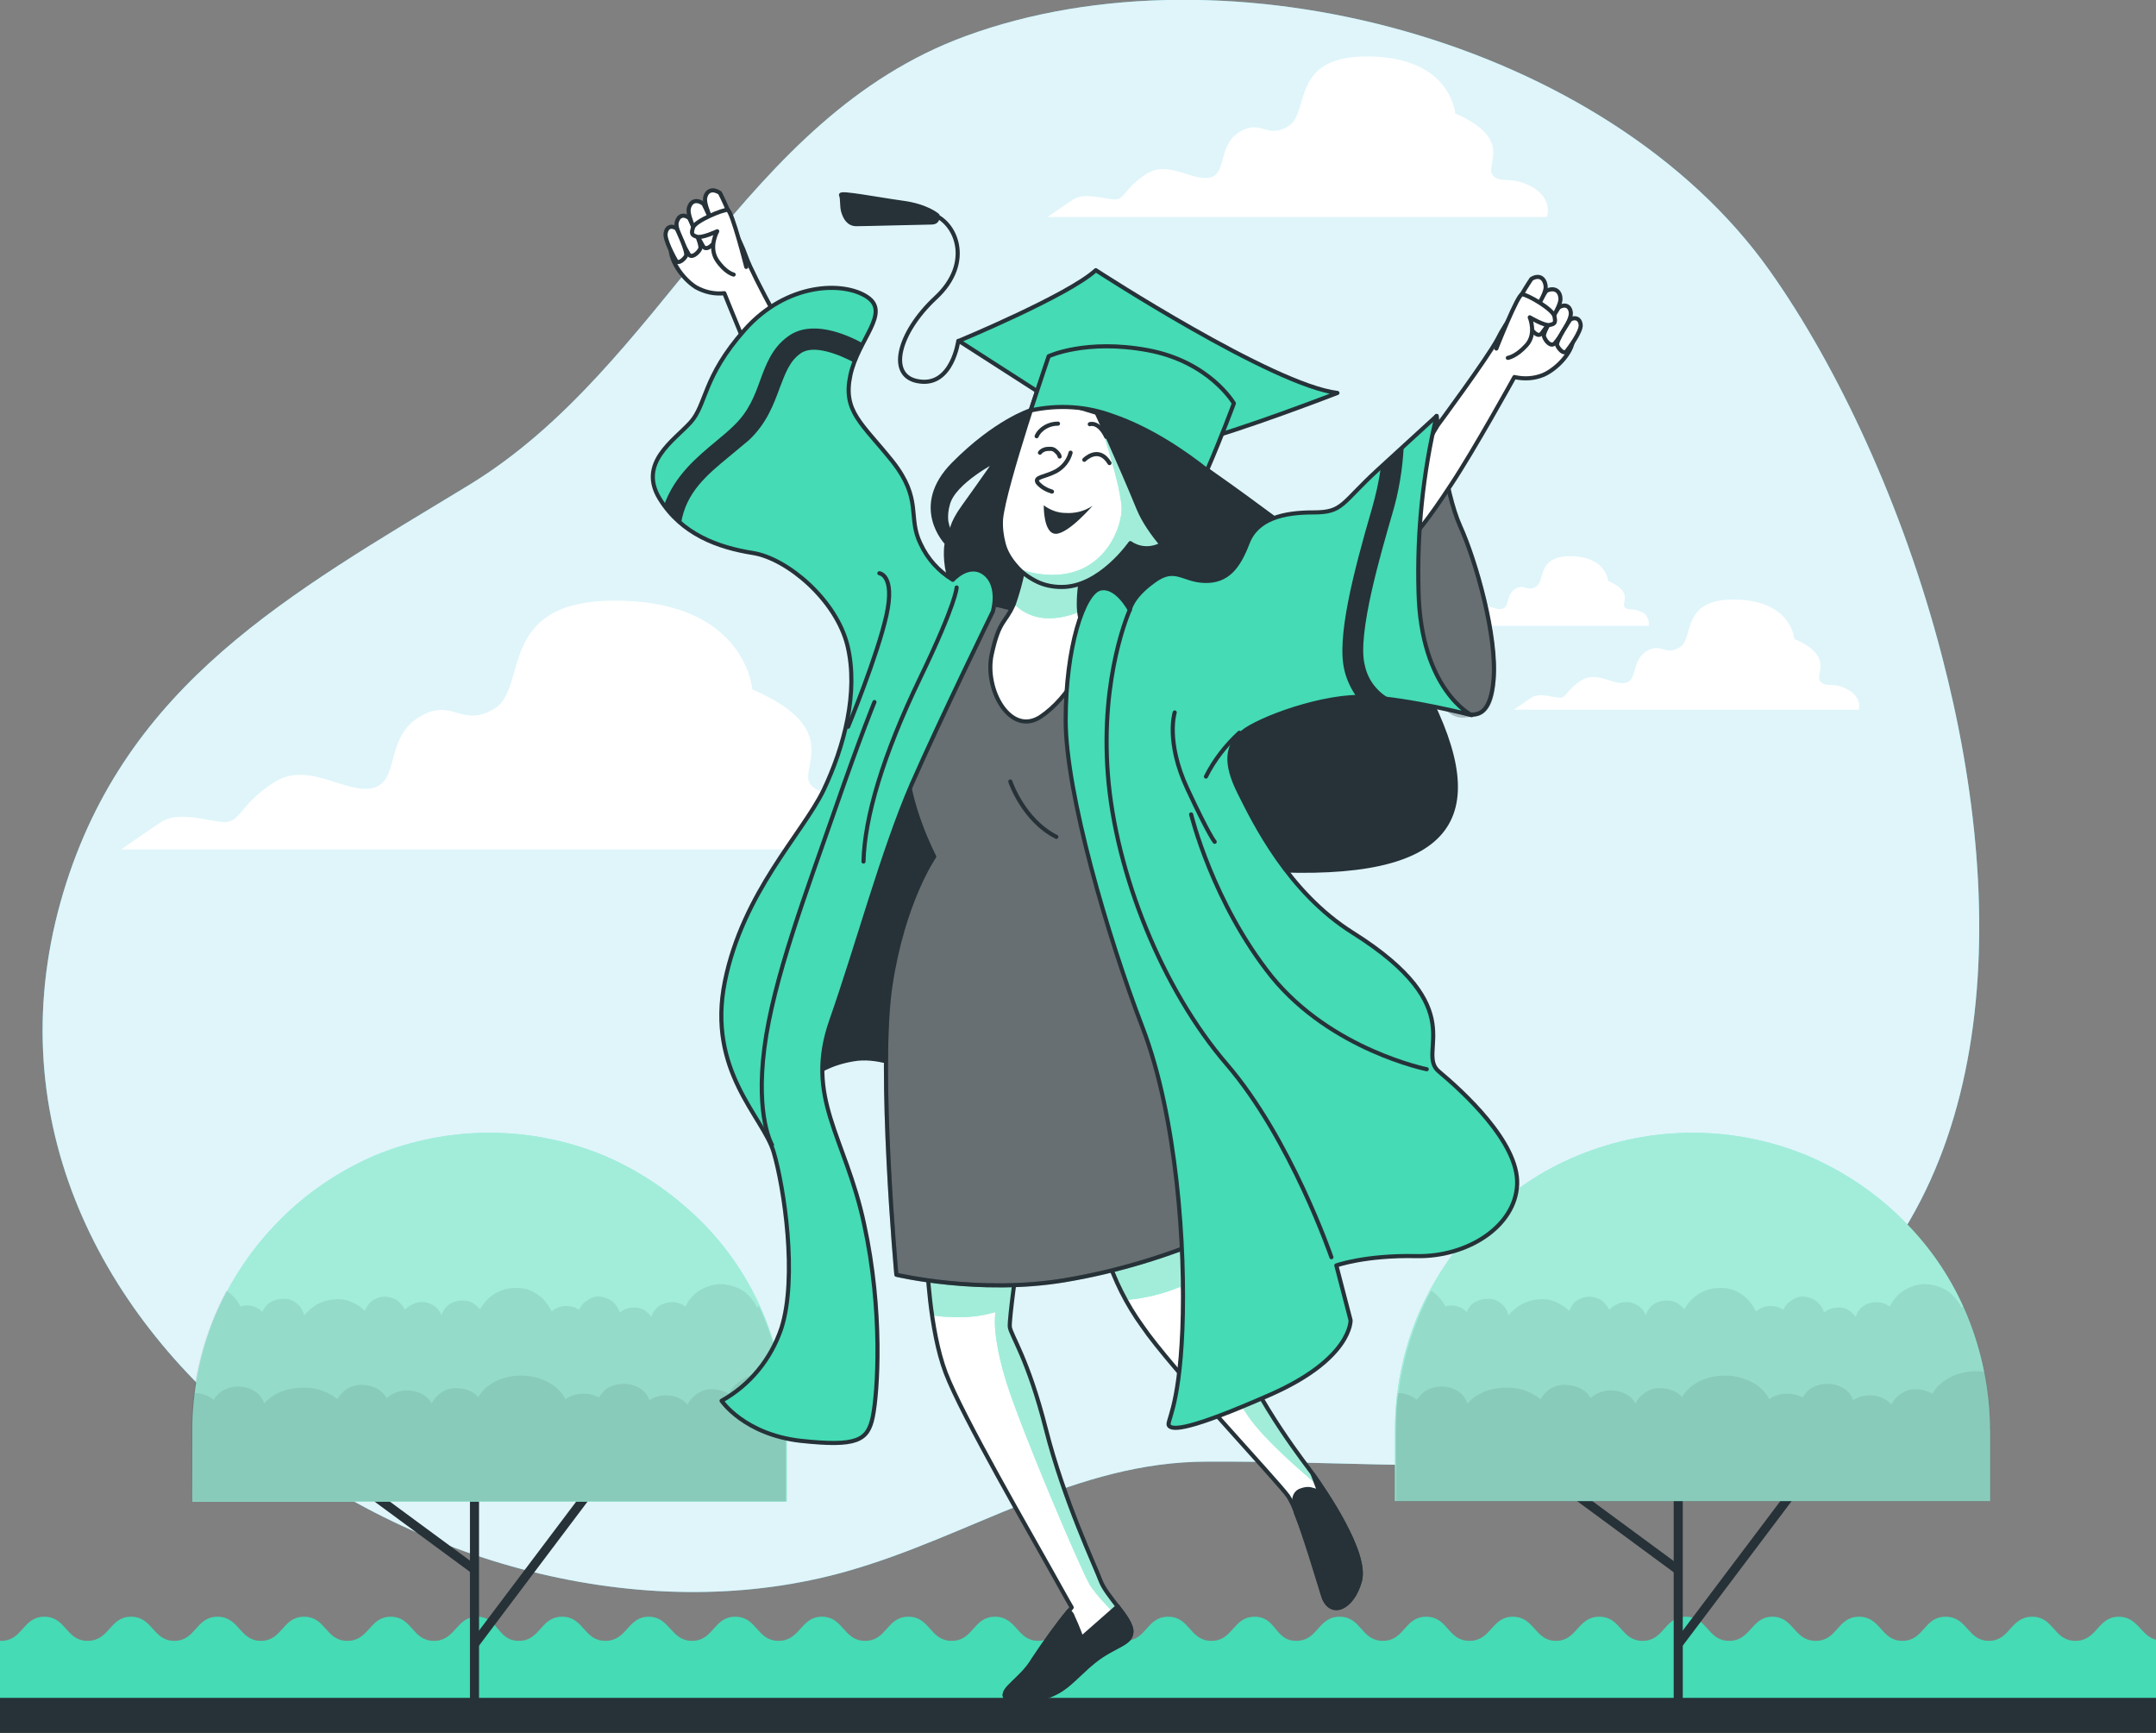 <?xml version="1.0" encoding="utf-8"?>
<!-- Generator: Adobe Illustrator 23.0.3, SVG Export Plug-In . SVG Version: 6.00 Build 0)  -->
<svg version="1.1" id="Слой_1" xmlns="http://www.w3.org/2000/svg" xmlns:xlink="http://www.w3.org/1999/xlink" x="0px" y="0px"
	 viewBox="0 0 393.5 316.2" style="enable-background:new 0 0 393.5 316.2;" xml:space="preserve">
<rect x="0" y="0" width="393.5" height="316.2" fill="#808080" stroke="none"/>
<style type="text/css">
	.st0{fill:#5DCFE8;}
	.st1{opacity:0.8;fill:#FFFFFF;enable-background:new    ;}
	.st2{fill:#44DBB5;}
	.st3{fill:none;stroke:#263238;stroke-width:1.655;stroke-miterlimit:10;}
	.st4{opacity:0.5;fill:#FFFFFF;enable-background:new    ;}
	.st5{opacity:0.1;fill:#263238;enable-background:new    ;}
	.st6{fill:#FFFFFF;}
	.st7{fill:none;stroke:#263238;stroke-width:0.75;stroke-linecap:round;stroke-linejoin:round;}
	.st8{fill:#263238;stroke:#263238;stroke-width:0.75;stroke-linecap:round;stroke-linejoin:round;}
	.st9{fill:#263238;}
	
		.st10{opacity:0.3;fill:#FFFFFF;stroke:#263238;stroke-width:0.75;stroke-linecap:round;stroke-linejoin:round;enable-background:new    ;}
	.st11{fill:#44DBB5;stroke:#263238;stroke-width:0.75;stroke-linecap:round;stroke-linejoin:round;}
	.st12{fill:#FFFFFF;stroke:#263238;stroke-width:0.75;stroke-linecap:round;stroke-linejoin:round;}
</style>
<path class="st0" d="M354.4,119.6c-7.1-27.3-19-52.7-31.4-70.2C293.3,7.5,224.1-11,176.2,6.6c-40.8,15-55,60.2-90.6,81.9
	c-32.8,19.9-62.5,36.2-74,74.2c-24.2,80.3,71.5,144.3,143,124c22.6-6.4,41.7-20,65.7-20c48.8-0.2,66.1,6.5,105.6-19.9
	C364.9,220.8,366.9,167.4,354.4,119.6z"/>
<path class="st1" d="M354.4,119.6c-7.1-27.3-19-52.7-31.4-70.2C293.3,7.5,224.1-11,176.2,6.6c-40.8,15-55,60.2-90.6,81.9
	c-32.8,19.9-62.5,36.2-74,74.2c-24.2,80.3,71.5,144.3,143,124c22.6-6.4,41.7-20,65.7-20c48.8-0.2,66.1,6.5,105.6-19.9
	C364.9,220.8,366.9,167.4,354.4,119.6z"/>
<path class="st2" d="M386.7,295c-3.9,0-3.9,4.4-7.9,4.4c-4,0-3.9-4.4-7.9-4.4s-4,4.4-7.9,4.4c-3.9,0-3.9-4.4-7.9-4.4
	s-3.9,4.4-7.9,4.4c-3.9,0-3.9-4.4-7.9-4.4c-4,0-3.9,4.4-7.9,4.4s-4-4.4-7.9-4.4c-3.9,0-3.9,4.4-7.9,4.4s-3.9-4.4-7.9-4.4
	s-3.9,4.4-7.9,4.4s-3.9-4.4-7.9-4.4s-4,4.4-7.9,4.4c-3.9,0-3.9-4.4-7.9-4.4c-3.9,0-3.9,4.4-7.9,4.4s-3.9-4.4-7.9-4.4
	s-3.9,4.4-7.9,4.4s-3.9-4.4-7.9-4.4s-3.9,4.4-7.9,4.4S233,295,229,295s-3.9,4.4-7.9,4.4c-4,0-3.9-4.4-7.9-4.4s-3.9,4.4-7.9,4.4
	c-3.9,0-3.9-4.4-7.9-4.4c-3.9,0-4,4.4-7.9,4.4s-3.9-4.4-7.9-4.4s-3.9,4.4-7.9,4.4s-3.9-4.4-7.9-4.4s-3.9,4.4-7.9,4.4
	s-3.9-4.4-7.9-4.4c-3.9,0-3.9,4.4-7.9,4.4s-3.9-4.4-7.9-4.4s-3.9,4.4-7.9,4.4c-3.9,0-4-4.4-7.9-4.4c-3.9,0-3.9,4.4-7.9,4.4
	s-3.9-4.4-7.9-4.4s-3.9,4.4-7.9,4.4S91,295,87.1,295s-3.9,4.4-7.9,4.4s-3.9-4.4-7.9-4.4c-3.9,0-3.9,4.4-7.9,4.4s-3.9-4.4-7.9-4.4
	s-3.9,4.4-7.9,4.4c-3.9,0-3.9-4.4-7.9-4.4s-3.9,4.4-7.9,4.4c-3.9,0-3.9-4.4-7.9-4.4c-3.9,0-3.9,4.4-7.9,4.4s-3.9-4.4-7.9-4.4
	s-3.9,4.4-7.9,4.4H0V314h393.5v-14.8C390.7,298.5,390.2,295,386.7,295z"/>
<path class="st3" d="M86.6,311.2v-40.4"/>
<path class="st3" d="M68,272.7l18.6,13.7"/>
<path class="st3" d="M86.6,300l21.1-28"/>
<path class="st2" d="M143.6,273.9V261c0-7.1-1.4-14.2-4.1-20.8c-2.7-6.6-6.7-12.6-11.8-17.6s-11-9-17.6-11.8
	c-6.6-2.7-13.6-4.1-20.8-4.1s-14.2,1.4-20.8,4.1C62,213.6,56,217.6,51,222.7c-5,5-9,11-11.8,17.6c-2.7,6.6-4.1,13.6-4.1,20.8v12.9
	H143.6z"/>
<path class="st4" d="M143.6,273.9V261c0-7.1-1.4-14.2-4.1-20.8c-2.7-6.6-6.7-12.6-11.8-17.6s-11-9-17.6-11.8
	c-6.6-2.7-13.6-4.1-20.8-4.1s-14.2,1.4-20.8,4.1C62,213.6,56,217.6,51,222.7c-5,5-9,11-11.8,17.6c-2.7,6.6-4.1,13.6-4.1,20.8v12.9
	H143.6z"/>
<path class="st5" d="M35.1,273.9h108.4V261c0-7.8-1.7-15.6-5-22.7l-0.3,0.3c-0.6-1.2-1.5-2.3-2.6-3.1c-1.2-0.7-2.5-1.1-3.9-1.2
	c-1.4,0-2.7,0.4-3.9,1.1c-1.2,0.7-2.1,1.8-2.7,3c-0.7-0.5-1.5-0.8-2.4-0.8c-0.8,0-1.7,0.2-2.4,0.7c-0.7,0.5-1.2,1.2-1.4,2
	c-0.4-0.5-0.9-1-1.4-1.3c-0.6-0.3-1.2-0.5-1.9-0.4c-0.9,0-1.8,0.3-2.5,0.9c-0.2-0.8-0.7-1.5-1.3-2c-0.6-0.5-1.4-0.8-2.2-0.9
	c-0.8-0.1-1.6,0.1-2.3,0.6c-0.7,0.4-1.3,1-1.6,1.8c-0.7-0.5-1.5-0.7-2.3-0.7c-1,0-1.9,0.3-2.7,1c-0.6-1.2-1.4-2.3-2.6-3.1
	c-1.1-0.8-2.4-1.2-3.8-1.2c-1.4,0-2.7,0.3-3.9,1c-1.2,0.7-2.1,1.7-2.8,2.9c-0.4-0.5-0.9-0.9-1.4-1.2c-0.6-0.3-1.2-0.4-1.8-0.4
	c-0.8,0-1.7,0.2-2.4,0.7c-0.7,0.5-1.2,1.2-1.4,2c-0.3-0.7-0.8-1.4-1.5-1.8c-0.7-0.4-1.4-0.7-2.2-0.6c-0.6,0-1.1,0.1-1.6,0.4
	c-0.5,0.2-1,0.6-1.4,1c-0.3-0.7-0.9-1.3-1.5-1.8c-0.7-0.4-1.5-0.6-2.2-0.6c-0.8,0-1.6,0.3-2.2,0.7s-1.1,1.1-1.4,1.9
	c-0.7-0.7-1.6-1.3-2.6-1.7c-1-0.4-2-0.5-3.1-0.4c-1,0.1-2.1,0.4-3,0.9c-0.9,0.5-1.7,1.2-2.4,2c-0.2-0.9-0.7-1.7-1.4-2.2
	c-0.7-0.6-1.6-0.9-2.5-0.8c-0.8,0-1.5,0.2-2.2,0.6c-0.7,0.4-1.2,1-1.5,1.8c-0.4-0.4-0.8-0.7-1.3-0.9c-0.5-0.2-1-0.3-1.6-0.3
	c-0.4,0-0.8,0.1-1.1,0.2c-0.6-1.2-1.5-2.2-2.6-2.9c-4.2,7.9-6.4,16.6-6.4,25.5L35.1,273.9z"/>
<path class="st5" d="M143.6,261c0-3.6-0.3-7.2-1.1-10.7c-0.5-0.1-1-0.1-1.5-0.1c-3.6,0-6.7,1.7-8,4.1c-0.9-0.5-1.9-0.8-2.9-0.8
	c-1-0.1-1.9,0.2-2.7,0.7c-0.8,0.5-1.5,1.2-1.9,2.1c-0.5-0.6-1.1-1-1.8-1.3c-0.7-0.3-1.4-0.4-2.2-0.4c-1.1,0-2.1,0.3-3,0.9
	c-0.4-1.7-2.4-3-4.7-3c-0.9,0-1.8,0.2-2.6,0.6c-0.8,0.4-1.4,1.1-1.9,1.9c-0.9-0.5-1.8-0.7-2.8-0.7c-1.2,0-2.3,0.3-3.3,1
	c-1.2-2.5-4.4-4.3-8.1-4.3c-3.5,0-6.5,1.6-7.8,3.9c-0.5-0.5-1.1-1-1.8-1.2c-0.7-0.3-1.4-0.4-2.1-0.4c-1-0.1-1.9,0.2-2.7,0.7
	c-0.8,0.5-1.5,1.2-1.9,2.1c-0.4-0.8-1.1-1.4-1.9-1.8c-0.8-0.4-1.7-0.6-2.6-0.6c-1.4,0-2.7,0.5-3.7,1.4c-0.5-0.8-1.1-1.4-1.9-1.8
	c-0.8-0.4-1.7-0.6-2.5-0.6c-0.9-0.1-1.9,0.2-2.7,0.6c-0.8,0.5-1.5,1.2-1.9,2c-1.8-1.4-4-2.2-6.3-2.1c-1.3,0-2.6,0.2-3.9,0.7
	s-2.3,1.2-3.2,2.2c-0.4-1.7-2.3-3.1-4.7-3.1c-0.9,0-1.8,0.2-2.6,0.6c-0.8,0.4-1.4,1.1-1.9,1.8c-1-0.8-2.2-1.2-3.5-1.2
	c-0.3,2.3-0.4,4.6-0.4,6.9v12.9h108.3V261z"/>
<path class="st3" d="M306.3,311.2v-40.4"/>
<path class="st3" d="M287.6,272.7l18.6,13.7"/>
<path class="st3" d="M306.3,300l21.1-28"/>
<path class="st2" d="M363.2,273.9V261c0-7.1-1.4-14.2-4.1-20.8c-2.7-6.6-6.7-12.6-11.8-17.6c-5-5-11-9-17.6-11.8
	c-6.6-2.7-13.6-4.1-20.8-4.1s-14.2,1.4-20.8,4.1c-6.6,2.7-12.6,6.7-17.6,11.8c-5,5-9,11-11.8,17.6c-2.7,6.6-4.1,13.6-4.1,20.8v12.9
	H363.2z"/>
<path class="st4" d="M363.2,273.9V261c0-7.1-1.4-14.2-4.1-20.8c-2.7-6.6-6.7-12.6-11.8-17.6c-5-5-11-9-17.6-11.8
	c-6.6-2.7-13.6-4.1-20.8-4.1s-14.2,1.4-20.8,4.1c-6.6,2.7-12.6,6.7-17.6,11.8c-5,5-9,11-11.8,17.6c-2.7,6.6-4.1,13.6-4.1,20.8v12.9
	H363.2z"/>
<path class="st5" d="M254.8,273.9h108.5V261c0-7.8-1.7-15.6-5-22.7l-0.3,0.3c-0.6-1.2-1.5-2.3-2.6-3.1c-1.2-0.7-2.5-1.1-3.9-1.2
	c-1.4,0-2.7,0.4-3.9,1.1c-1.2,0.7-2.1,1.8-2.7,3c-0.7-0.5-1.5-0.8-2.4-0.8c-0.8,0-1.7,0.2-2.4,0.7c-0.7,0.5-1.2,1.2-1.4,2
	c-0.4-0.5-0.9-1-1.4-1.3c-0.6-0.3-1.2-0.5-1.9-0.4c-0.9,0-1.8,0.3-2.5,0.9c-0.2-0.8-0.7-1.5-1.3-2c-0.6-0.5-1.4-0.8-2.2-0.9
	c-0.8-0.1-1.6,0.1-2.3,0.6c-0.7,0.4-1.3,1-1.6,1.8c-0.7-0.5-1.5-0.7-2.3-0.7c-1,0-1.9,0.3-2.7,1c-0.6-1.2-1.4-2.3-2.6-3.1
	c-1.1-0.8-2.4-1.2-3.8-1.2c-1.4,0-2.7,0.3-3.9,1c-1.2,0.7-2.1,1.7-2.8,2.9c-0.4-0.5-0.9-0.9-1.4-1.2c-0.6-0.3-1.2-0.4-1.8-0.4
	c-0.8,0-1.7,0.2-2.4,0.7c-0.7,0.5-1.2,1.2-1.4,2c-0.3-0.7-0.8-1.4-1.5-1.8c-0.7-0.4-1.4-0.7-2.2-0.6c-0.6,0-1.1,0.1-1.6,0.4
	c-0.5,0.2-1,0.6-1.4,1c-0.3-0.7-0.9-1.3-1.5-1.8c-0.7-0.4-1.5-0.6-2.2-0.6c-0.8,0-1.6,0.3-2.2,0.7s-1.1,1.1-1.4,1.9
	c-0.7-0.7-1.6-1.3-2.6-1.7s-2-0.5-3.1-0.4c-1,0.1-2.1,0.4-3,0.9c-0.9,0.5-1.7,1.2-2.4,2c-0.2-0.9-0.7-1.7-1.4-2.2
	c-0.7-0.6-1.6-0.9-2.5-0.8c-0.8,0-1.5,0.2-2.2,0.6c-0.7,0.4-1.2,1-1.5,1.8c-0.4-0.4-0.8-0.7-1.3-0.9c-0.5-0.2-1-0.3-1.5-0.3
	c-0.4,0-0.8,0.1-1.1,0.2c-0.6-1.2-1.5-2.2-2.6-2.9c-4.2,7.9-6.4,16.6-6.4,25.6L254.8,273.9z"/>
<path class="st5" d="M363.2,261c0-3.6-0.3-7.2-1-10.7c-0.5-0.1-1-0.1-1.5-0.1c-3.6,0-6.7,1.7-8,4.1c-0.9-0.5-1.9-0.8-2.9-0.8
	c-1-0.1-1.9,0.2-2.7,0.7c-0.8,0.5-1.5,1.2-1.9,2.1c-0.5-0.6-1.1-1-1.8-1.3c-0.7-0.3-1.4-0.4-2.2-0.4c-1.1,0-2.1,0.3-3,0.9
	c-0.4-1.7-2.4-3-4.7-3c-0.9,0-1.8,0.2-2.6,0.6c-0.8,0.4-1.4,1.1-1.9,1.9c-0.9-0.5-1.8-0.7-2.8-0.7c-1.2,0-2.3,0.3-3.3,1
	c-1.2-2.5-4.4-4.3-8.1-4.3c-3.5,0-6.5,1.6-7.8,3.9c-0.5-0.5-1.1-1-1.8-1.2c-0.7-0.3-1.4-0.4-2.1-0.4c-1-0.1-1.9,0.2-2.7,0.7
	c-0.8,0.5-1.5,1.2-1.9,2.1c-0.4-0.8-1.1-1.4-1.9-1.8c-0.8-0.4-1.7-0.6-2.6-0.6c-1.4,0-2.7,0.5-3.7,1.4c-0.4-0.8-1.1-1.4-1.9-1.8
	c-0.8-0.4-1.7-0.6-2.6-0.6c-0.9-0.1-1.9,0.2-2.7,0.6c-0.8,0.5-1.5,1.2-1.9,2c-1.8-1.4-4-2.2-6.3-2.1c-1.3,0-2.6,0.2-3.9,0.7
	c-1.2,0.5-2.3,1.2-3.2,2.2c-0.4-1.7-2.3-3.1-4.7-3.1c-0.9,0-1.8,0.2-2.6,0.6c-0.8,0.4-1.4,1.1-1.9,1.8c-1-0.8-2.2-1.2-3.5-1.2
	c-0.3,2.3-0.4,4.6-0.4,6.9v12.9h108.4V261z"/>
<path class="st6" d="M279.6,34.1c-4-2.2-5.8-0.4-7.2-2.2c-1.4-1.8,4-6.5-6.8-11.2c0,0-0.7-10.1-15.5-10.4
	C235.3,10,239.2,20.4,235.2,23c-4,2.5-5-1.4-9,1.1s-2.2,7.6-5.4,8.3c-3.2,0.7-7.6-3.2-11.5-0.7c-4,2.5-4,4.7-5.8,4.7
	c-1.8,0-5.4-1.4-7.6,0c-2.2,1.4-4.7,3.2-4.7,3.2h91.1C282.4,39.5,283.5,36.3,279.6,34.1z"/>
<path class="st6" d="M337.2,125.8c-2.7-1.5-4-0.2-5-1.5s2.7-4.5-4.7-7.7c0,0-0.5-7-10.7-7.2c-10.2-0.2-7.5,7-10.2,8.7
	c-2.7,1.7-3.5-1-6.2,0.8s-1.5,5.2-3.7,5.7c-2.2,0.5-5.2-2.2-8-0.5c-2.8,1.7-2.7,3.2-4,3.2c-1.3,0-3.7-1-5.2,0s-3.2,2.2-3.2,2.2h63
	C339.2,129.5,340,127.3,337.2,125.8z"/>
<path class="st6" d="M299.6,111.7c-1.7-0.9-2.5-0.2-3.1-0.9c-0.6-0.8,1.7-2.8-3-4.8c0,0-0.3-4.4-6.7-4.5c-6.4-0.1-4.7,4.4-6.4,5.5
	c-1.7,1.1-2.2-0.6-3.9,0.5s-0.9,3.3-2.4,3.6c-1.4,0.3-3.3-1.4-5-0.3c-1.7,1.1-1.7,2-2.5,2s-2.4-0.6-3.3,0s-2,1.4-2,1.4h39.6
	c0.1-0.5,0-1-0.2-1.4C300.5,112.2,300.1,111.8,299.6,111.7z"/>
<path class="st6" d="M159.1,146.5c-6.2-3.4-8.9-0.6-11.2-3.4c-2.2-2.8,6.2-10.1-10.6-17.3c0,0-1.1-15.7-24-16.2
	s-16.8,15.6-22.9,19.6c-6.2,3.9-7.8-2.2-14,1.7c-6.2,3.9-3.4,11.7-8.4,12.9c-5,1.1-11.7-5-17.9-1.1c-6.2,3.9-6.2,7.3-9,7.3
	s-8.4-2.2-11.7,0s-7.3,5-7.3,5h141.5C163.6,154.9,165.2,149.9,159.1,146.5z"/>
<path class="st6" d="M169.2,230.2c0,0,0.4,12.4,3.4,20.3c3,7.9,15.9,30.1,19,35.7c3.1,5.6,4,7.1,4,7.1c-2.5,3.1-4.8,6.3-7,9.6
	c-2.1,3.6-6,5.4-5.1,6.9c0.9,1.4,1.9,1.3,6.4,0.1c4.6-1.1,6-3.7,9.7-6.7s6.7-3.1,6.9-5.4c0.1-2.3-4.6-6.6-5.6-9.3s-6.7-14.7-10-27.7
	c-3.3-13-6.4-17.1-6.6-18.7c-0.1-1.6,1.3-11.4,1.3-11.4L169.2,230.2z"/>
<path class="st2" d="M206.5,297.4c-0.3-2.4-4.6-6.3-5.6-8.9c-0.9-2.6-6.7-14.7-10-27.7c-3.3-13-6.4-17.1-6.6-18.7
	c-0.1-1.6,1.3-11.4,1.3-11.4l-16.4-0.4c0,0,0.1,4.5,0.9,9.7c0.9,0.1,2,0.3,3.3,0.3c2.8,0.2,5.6-0.1,8.3-0.9c0,0-0.9,3.7,2.1,13.2
	c3.1,9.5,12.9,32.5,15,36.4C200,291.1,203.5,294.6,206.5,297.4z"/>
<path class="st4" d="M206.5,297.4c-0.3-2.4-4.6-6.3-5.6-8.9c-0.9-2.6-6.7-14.7-10-27.7c-3.3-13-6.4-17.1-6.6-18.7
	c-0.1-1.6,1.3-11.4,1.3-11.4l-16.4-0.4c0,0,0.1,4.5,0.9,9.7c0.9,0.1,2,0.3,3.3,0.3c2.8,0.2,5.6-0.1,8.3-0.9c0,0-0.9,3.7,2.1,13.2
	c3.1,9.5,12.9,32.5,15,36.4C200,291.1,203.5,294.6,206.5,297.4z"/>
<path class="st7" d="M169.2,230.2c0,0,0.4,12.4,3.4,20.3c3,7.9,15.9,30.1,19,35.7c3.1,5.6,4,7.1,4,7.1c-2.5,3.1-4.8,6.3-7,9.6
	c-2.1,3.6-6,5.4-5.1,6.9c0.9,1.4,1.9,1.3,6.4,0.1c4.6-1.1,6-3.7,9.7-6.7s6.7-3.1,6.9-5.4c0.1-2.3-4.6-6.6-5.6-9.3s-6.7-14.7-10-27.7
	c-3.3-13-6.4-17.1-6.6-18.7c-0.1-1.6,1.3-11.4,1.3-11.4L169.2,230.2z"/>
<path class="st8" d="M206.5,297.8c0.1-1.2-1.1-2.9-2.5-4.7l-6.6,5.8c0,0-0.7-2-1.6-3.9c-0.1-0.4-0.4-0.8-0.8-1
	c-2.3,2.8-4.4,5.8-6.4,8.8c-2.1,3.6-6,5.4-5.1,6.9c0.9,1.4,1.9,1.3,6.4,0.1c4.6-1.1,6-3.7,9.7-6.7S206.4,300.1,206.5,297.8z"/>
<path class="st6" d="M201.9,228.9c1.5,4.7,3.7,9.1,6.6,13.1c5,7.4,24.7,28.3,26.6,31c1.9,2.7,5.2,14.1,6.4,18.1s5.3,2.4,6.7-2.7
	c1.4-5.1-6.6-16.6-8.2-18.9c-1.6-2.3-10-12.6-15.1-25.1c-5.1-12.6-8.1-19.7-8.1-19.7S203.9,227.3,201.9,228.9z"/>
<path class="st2" d="M240.1,269.6c-1.6-2.3-10-12.6-15.1-25.1c-5.1-12.6-8.1-19.7-8.1-19.7s-12.9,2.6-14.9,4.1
	c0.9,2.9,2.1,5.6,3.6,8.3c3.4-0.3,6.7-1.1,9.8-2.4c0,0,7.4,16.5,12.6,23.9c2.8,3.9,8.7,9.2,13.7,13.3
	C241,270.9,240.4,270.1,240.1,269.6z"/>
<path class="st4" d="M240.1,269.6c-1.6-2.3-10-12.6-15.1-25.1c-5.1-12.6-8.1-19.7-8.1-19.7s-12.9,2.6-14.9,4.1
	c0.9,2.9,2.1,5.6,3.6,8.3c3.4-0.3,6.7-1.1,9.8-2.4c0,0,7.4,16.5,12.6,23.9c2.8,3.9,8.7,9.2,13.7,13.3
	C241,270.9,240.4,270.1,240.1,269.6z"/>
<path class="st7" d="M201.9,228.9c1.5,4.7,3.7,9.1,6.6,13.1c5,7.4,24.7,28.3,26.6,31c1.9,2.7,5.2,14.1,6.4,18.1s5.3,2.4,6.7-2.7
	c1.4-5.1-6.6-16.6-8.2-18.9c-1.6-2.3-10-12.6-15.1-25.1c-5.1-12.6-8.1-19.7-8.1-19.7S203.9,227.3,201.9,228.9z"/>
<path class="st8" d="M241.5,291.2c1.3,4,5.3,2.4,6.7-2.7c1.4-5.1-6.6-16.6-8.2-18.9l-0.4-0.6c0.7,1.9,1.4,3.7,1.4,3.7
	c-0.4-0.5-1-0.8-1.6-0.9c-0.6-0.2-1.2-0.1-1.8,0.1c-2.3,0.6-1.1,4-1.1,4v0.1C238.3,280.5,240.5,288.1,241.5,291.2z"/>
<path class="st8" d="M145.2,199.8c0,0,2.2-5.1,10.5-6.5c8.3-1.5,18.7,7,22.9,8.5c4.2,1.5,6.6-25.8,2.4-51.4
	c-4.2-25.6-10.2-27.5-19.1-15.7C153,146.5,146.1,192.6,145.2,199.8z"/>
<path class="st8" d="M260.2,126c-12.1-23.4-21.1-26.6-28.4-32s-7.7-5.6-13.9-10c-6.1-4.4-18.3-9.6-22.7-10.7
	c-1.2-0.4-2.5-0.4-3.8-0.1c-1.2,0.3-2.4,0.9-3.4,1.7c0,0-6.3,2-14,9.8c-7.7,7.8-1.2,14.4-1.2,14.4s-2,8.7,8.2,18.7
	c10.1,10,16,39.2,50,40.9C265.1,160.5,272.4,149.5,260.2,126z M175.9,92.4c-2.4,3.3-2.4,4.9-2.2,5.6c0.1,0.2,0.2,0.3,0.3,0.4
	c-0.1-0.1-0.3-0.3-0.3-0.4c-0.5-0.9-0.8-1.9-1-2.9c-0.1-1,0-2.1,0.3-3.1c1-4.1,8.9-8.1,8.9-8.1S179.5,87.4,175.9,92.4L175.9,92.4z"
	/>
<path class="st9" d="M188.2,111.3c-1.8,0-3.6-0.2-5.3-0.7c-3.3-0.9-6,0-9.6,4.1c-3.6,4.1-7.9,15.3-7.9,23.6c0,8.3,5.1,18,5.1,18
	s-5.7,8.2-8,23.6c-2.3,15.4,1.1,52.7,1.1,52.7s15.1,3.6,30.7,1c9.6-1.6,19.1-4.5,28-8.4c0,0,0.6-16.7-6.6-38.7
	c-3.7-11.7-8-23.3-12.9-34.6c0,0,3.7-14.7,3.9-24.7c0.1-10-3.4-13.3-6.1-14.6C198.1,111.3,188.2,111.3,188.2,111.3z"/>
<path class="st10" d="M188.2,111.3c-1.8,0-3.6-0.2-5.3-0.7c-3.3-0.9-6,0-9.6,4.1c-3.6,4.1-7.9,15.3-7.9,23.6c0,8.3,5.1,18,5.1,18
	s-5.7,8.2-8,23.6c-2.3,15.4,1.1,52.7,1.1,52.7s15.1,3.6,30.7,1c9.6-1.6,19.1-4.5,28-8.4c0,0,0.6-16.7-6.6-38.7
	c-3.7-11.7-8-23.3-12.9-34.6c0,0,3.7-14.7,3.9-24.7c0.1-10-3.4-13.3-6.1-14.6C198.1,111.3,188.2,111.3,188.2,111.3z"/>
<path class="st7" d="M188.2,111.3c-1.8,0-3.6-0.2-5.3-0.7c-3.3-0.9-6,0-9.6,4.1c-3.6,4.1-7.9,15.3-7.9,23.6c0,8.3,5.1,18,5.1,18
	s-5.7,8.2-8,23.6c-2.3,15.4,1.1,52.7,1.1,52.7s15.1,3.6,30.7,1c9.6-1.6,19.1-4.5,28-8.4c0,0,0.6-16.7-6.6-38.7
	c-3.7-11.7-8-23.3-12.9-34.6c0,0,3.7-14.7,3.9-24.7c0.1-10-3.4-13.3-6.1-14.6C198.1,111.3,188.2,111.3,188.2,111.3z"/>
<path class="st7" d="M184.4,142.6c0,0,2.3,7,8.4,10.1"/>
<path class="st6" d="M187.1,101.3c-0.3,3.1-1.1,6.1-2.1,9c-1.6,3.6-2.6,2.7-4,9.1c-1.4,6.4,3.4,15,8.9,11.4
	c5.4-3.6,8.9-10.9,8.6-13.6s-1.6-3.3-1.6-7c0-2.5,0.4-4.9,1-7.3C197.8,103,190.4,103.6,187.1,101.3z"/>
<path class="st2" d="M187.1,101.3c-0.3,3-1,6-2.1,8.8c1.8,1.9,5.4,4.1,11.9,1.6c-0.1-0.5-0.1-1-0.1-1.5c0-2.5,0.4-4.9,1-7.3
	C197.8,103,190.4,103.6,187.1,101.3z"/>
<path class="st4" d="M187.1,101.3c-0.3,3-1,6-2.1,8.8c1.8,1.9,5.4,4.1,11.9,1.6c-0.1-0.5-0.1-1-0.1-1.5c0-2.5,0.4-4.9,1-7.3
	C197.8,103,190.4,103.6,187.1,101.3z"/>
<path class="st7" d="M187.1,101.3c-0.3,3.1-1.1,6.1-2.1,9c-1.6,3.6-2.6,2.7-4,9.1c-1.4,6.4,3.4,15,8.9,11.4
	c5.4-3.6,8.9-10.9,8.6-13.6s-1.6-3.3-1.6-7c0-2.5,0.4-4.9,1-7.3C197.8,103,190.4,103.6,187.1,101.3z"/>
<path class="st6" d="M191.4,65c0,0-8.1,23.6-8.7,29.7c-0.1,1.6,0.1,3.1,0.5,4.6s1.3,2.9,2.3,4c1,1.2,2.3,2.1,3.7,2.8
	c1.4,0.7,3,1,4.5,1c7,0.1,12.6-8,12.6-8s2.9,2.3,6.6-0.3c3.7-2.6,12.3-25.3,12.3-25.3s-4.4-7.6-15.7-9.7
	C198.2,61.7,191.4,65,191.4,65z"/>
<path class="st2" d="M209.5,63.9c-2-0.4-4-0.6-6-0.7l-3.4,12c0,0,4.9,14.2,4.6,18.1c-0.3,4-3.7,11.6-12.6,11.6
	c-2.1,0-4.2-0.4-6.1-1.1c2.1,2.1,4.9,3.3,7.8,3.4c7,0.1,12.6-8,12.6-8s2.9,2.3,6.6-0.3s12.3-25.3,12.3-25.3S220.8,66,209.5,63.9z"/>
<path class="st4" d="M209.5,63.9c-2-0.4-4-0.6-6-0.7l-3.4,12c0,0,4.9,14.2,4.6,18.1c-0.3,4-3.7,11.6-12.6,11.6
	c-2.1,0-4.2-0.4-6.1-1.1c2.1,2.1,4.9,3.3,7.8,3.4c7,0.1,12.6-8,12.6-8s2.9,2.3,6.6-0.3s12.3-25.3,12.3-25.3S220.8,66,209.5,63.9z"/>
<path class="st7" d="M191.4,65c0,0-8.1,23.6-8.7,29.7c-0.1,1.6,0.1,3.1,0.5,4.6s1.3,2.9,2.3,4c1,1.2,2.3,2.1,3.7,2.8
	c1.4,0.7,3,1,4.5,1c7,0.1,12.6-8,12.6-8s2.9,2.3,6.6-0.3c3.7-2.6,12.3-25.3,12.3-25.3s-4.4-7.6-15.7-9.7
	C198.2,61.7,191.4,65,191.4,65z"/>
<path class="st7" d="M195.4,82.6c-0.4,1.5-1.4,2.7-2.7,3.4c-2.1,1.1-4,1-3.3,2.1c0.7,0.8,1.6,1.3,2.6,1.6"/>
<path class="st9" d="M190.5,92.2c1.2,0.9,2.6,1.4,4,1.4c1.7,0.1,3.4-0.3,4.9-1.3c0,0-4.4,5.1-6.7,5.1S190.5,92.2,190.5,92.2z"/>
<path class="st7" d="M197.9,83.9c0,0,2.6-2.7,4.6,0.6"/>
<path class="st7" d="M189.8,82.6c0.2-0.3,0.6-0.5,0.9-0.6c0.3-0.1,0.7-0.1,1.1-0.1s0.7,0.2,1,0.5s0.5,0.5,0.6,0.9"/>
<path class="st7" d="M189.2,79.6c0.3-0.7,0.9-1.3,1.6-1.7c0.7-0.4,1.5-0.6,2.3-0.6"/>
<path class="st7" d="M198.9,77.4c0,0,1.6-0.6,3,2.3"/>
<path class="st8" d="M200.1,75.2c0,0,4,8.6,7.7,17.6c3.7,9,18.9,20.2,21.5,20.9c2.6,0.7,10.9-13.2,10.9-13.2s-14.5-10.2-19.8-14.7
	C215,81.3,209.1,76.6,200.1,75.2z"/>
<path class="st11" d="M191.2,72.6L175,62.2c0,0,20-8.3,25-12.9c0,0,32.3,21,44.1,22.4c0,0-18.1,7-26.4,9L191.2,72.6z"/>
<path class="st11" d="M225.2,73.6c0,0-4.4-7.6-15.7-9.7c-11.3-2.1-18.1,1.1-18.1,1.1s-1.5,4.4-3.3,9.9c5-1.1,10.2-0.8,15,1
	c7,2.4,13.3,6.8,17.2,9.9C223,79.6,225.2,73.6,225.2,73.6z"/>
<path class="st7" d="M174.9,62.2c0,0-1.1,8.3-7.1,7.4c-6-0.8-3.9-8.9,3-15.3s3.7-14-0.9-15.3"/>
<path class="st8" d="M171.1,39.3c0,0-1.9-1.7-6.3-2.3c-4.4-0.6-11.6-2-11.3-1.4s0.1,2,0.4,3c0.3,1,0.9,2.3,2.4,2.3
	c1.6,0,12.4-0.3,13.7-0.3C171.4,40.6,171.1,39.3,171.1,39.3z"/>
<path class="st9" d="M262.2,75.9c0,0,1.4,13.7,4.3,20.1c2.9,6.4,6.8,20.2,6.1,28c-0.5,5.7-2.4,6.4-4,6.4s-6.6-3.4-9.9-9.7
	c-6.1-11.7-4.3-20.3-2.4-27.1C258.2,86.7,262.2,75.9,262.2,75.9z"/>
<path class="st10" d="M262.2,75.9c0,0,1.4,13.7,4.3,20.1c2.9,6.4,6.6,19.7,6.1,28c-0.3,5.7-2.4,6.4-4,6.4s-4.4,2.3-9.9-9.7
	s-4.3-20.3-2.4-27.1C258.2,86.7,262.2,75.9,262.2,75.9z"/>
<path class="st7" d="M262.2,75.9c0,0,1.4,13.7,4.3,20.1c2.9,6.4,6.8,20.2,6.1,28c-0.5,5.7-2.4,6.4-4,6.4s-6.6-3.4-9.9-9.7
	c-6.1-11.7-4.3-20.3-2.4-27.1C258.2,86.7,262.2,75.9,262.2,75.9z"/>
<path class="st12" d="M262.4,77.6c0,0,9.1-12.3,10.9-15.7c1.7-3.4,4.4-7,6.4-7.3s7.1,4,7.4,6.7c0.3,2.7-2.9,6-5.4,7.1
	c-1.7,0.7-3.5,0.8-5.3,0.4c0,0-7.4,13.4-11.6,19.7c-4.1,6.3-6.6,9.2-7.4,9.9c-0.9,0.7-3-2.7-1.7-7.4S262.4,77.6,262.4,77.6z"/>
<path class="st12" d="M284.5,56.1c0,0-3,4.5-2.7,5.3c0.3,0.9,1.3,2,2,1.2s3-4.1,2.9-5.5C286.6,55.8,285.6,55.4,284.5,56.1z"/>
<path class="st12" d="M286.6,58.3c0,0-2.7,4-2.4,4.7c0.3,0.7,1.2,1.7,1.7,1.1c0.5-0.6,2.7-3.6,2.6-4.8
	C288.4,58.1,287.5,57.8,286.6,58.3z"/>
<path class="st12" d="M282.2,53.1c0,0-3.6,5.3-3.1,6.3s1.6,2.3,2.3,1.4c0.7-0.9,3.6-4.9,3.4-6.4C284.7,52.9,283.5,52.4,282.2,53.1z"
	/>
<path class="st12" d="M279.5,50.9c0,0-3.6,5.3-3.1,6.3c0.4,1,1.6,2.3,2.3,1.4c0.7-0.9,3.6-4.8,3.4-6.4
	C281.9,50.6,280.8,50.1,279.5,50.9z"/>
<path class="st6" d="M273.1,63.6c0,0,3.9-9.9,4.7-9.9c0.9,0,5.6,2.7,5.9,4c0.3,1.3,0,1.4-0.9,1.6s-3.6-1.4-3.6-1.4s1.3,3-0.6,5.1
	c-1.9,2.1-3.4,2.3-3.4,2.3"/>
<path class="st7" d="M273.1,63.6c0,0,3.9-9.9,4.7-9.9c0.9,0,5.6,2.7,5.9,4c0.3,1.3,0,1.4-0.9,1.6s-3.6-1.4-3.6-1.4s1.3,3-0.6,5.1
	c-1.9,2.1-3.4,2.3-3.4,2.3"/>
<path class="st12" d="M145,63.9c0,0-7.5-13.3-8.8-17c-1.3-3.7-3.5-7.5-5.5-8s-7.6,3.1-8.2,5.7s2.1,6.3,4.5,7.8
	c1.6,0.9,3.4,1.3,5.2,1.1c0,0,5.7,14.3,9,21s5.4,9.9,6.1,10.7c0.8,0.8,3.3-2.3,2.6-7.2C149.3,73.2,145,63.9,145,63.9z"/>
<path class="st12" d="M125.8,39.8c0,0,2.4,4.8,2,5.6c-0.4,0.8-1.6,1.8-2.1,1c-0.5-0.8-2.5-4.5-2.2-5.8
	C123.8,39.3,124.8,39,125.8,39.8z"/>
<path class="st12" d="M123.5,41.7c0,0,2.1,4.3,1.7,5c-0.4,0.7-1.4,1.5-1.8,0.9c-0.4-0.7-2.2-4-1.9-5.1
	C121.7,41.3,122.6,41.1,123.5,41.7z"/>
<path class="st12" d="M128.4,37.2c0,0,2.9,5.7,2.3,6.6c-0.6,0.9-1.8,2.1-2.4,1.1s-2.9-5.3-2.6-6.8C126,36.6,127.2,36.3,128.4,37.2z"
	/>
<path class="st12" d="M131.4,35.2c0,0,2.9,5.7,2.3,6.6c-0.6,0.9-1.8,2.1-2.4,1.1c-0.6-0.9-2.9-5.3-2.6-6.8S130.2,34.4,131.4,35.2z"
	/>
<path class="st6" d="M136.2,48.7c0,0-2.6-10.3-3.4-10.4s-5.9,2-6.3,3.2c-0.4,1.2-0.2,1.4,0.7,1.7s3.7-1,3.7-1s-1.6,2.8-0.1,5.2
	c1.6,2.4,3.1,2.7,3.1,2.7"/>
<path class="st7" d="M136.2,48.7c0,0-2.6-10.3-3.4-10.4s-5.9,2-6.3,3.2c-0.4,1.2-0.2,1.4,0.7,1.7s3.7-1,3.7-1s-1.6,2.8-0.1,5.2
	c1.6,2.4,3.1,2.7,3.1,2.7"/>
<path class="st11" d="M206.2,111.3c0,0-2.4-4.6-5.4-3.9s-6.3,10.7-6.3,24s7.7,39.6,14,56s7.9,40.3,7.3,55.2
	c-0.6,14.9-3.1,16.9-2.4,17.6c0.7,0.7,3.4,0.9,18.4-5.7c15-6.6,14.7-13.6,14.7-13.6l-2.6-10c0,0,5.3-1.9,14.6-1.7
	c9.3,0.2,18.1-5.4,18.4-13.1c0.3-7.7-10-17-14.3-20.6s6.4-11.4-15.7-25.3c-11.8-7.4-18-20.2-20.7-25.6c-2.7-5.4-2.3-8.6,0.6-11
	c2.9-2.4,14.9-6.9,22.7-6.4c7.9,0.4,19.1,3.3,19.1,3.3s-9.3-4.6-9.7-22.6c-0.3-10.8,0.8-21.5,3.3-32c0,0-3.7,3.4-10.6,9.7
	c-6.9,6.3-6.4,7.9-11.9,7.9c-5.4,0-10.3,1.1-12,5.6c-1.7,4.4-3.7,7-7.8,6.9c-4.1-0.1-5.4-2.9-9.4,0.1
	C206.5,109,206.2,111.3,206.2,111.3z"/>
<path class="st7" d="M206.2,111.3c0,0-5.4,11.9-4,30s10,39.3,21.7,52.9c11.7,13.6,19.1,35.2,19.1,35.2"/>
<path class="st7" d="M217.4,148.6c0,0,3.9,16.1,14.7,29.6c10.9,13.4,28.3,16.9,28.3,16.9"/>
<path class="st7" d="M214.4,130c0,0-1.7,5.3,2.3,13.9c4,8.6,5,9.7,5,9.7"/>
<path class="st7" d="M226.2,133.7c-2.5,2.3-4.6,5-6.1,8"/>
<path class="st9" d="M249.5,127.2c1.5,0.1,3.1,0.3,4.7,0.5c-1.3-0.5-2.4-1.4-3.3-2.5s-1.5-2.4-1.8-3.8c-1.5-5.6,3.1-21,5-27.6
	c1.2-4,1.9-8.2,2.1-12.4l-4.2,3.9c-0.3,2.5-0.9,5-1.6,7.5c-3.5,12-6.5,23.8-5,29.6c0.4,1.7,1.2,3.3,2.2,4.8
	C248.2,127.1,248.9,127.1,249.5,127.2z"/>
<path class="st11" d="M181.2,111.6c0,0,1.4-4.6-1.4-6.9c-2.9-2.3-5.9,1.1-5.9,1.1c-2.6-1.6-4.6-3.8-5.9-6.6c-2.4-4.9,0.4-8-5.1-15
	c-5.6-7-9.1-9.1-7.7-15.7s7.4-11.4,3.1-14.3c-4.3-2.9-14.7-2.7-22.4,6c-7.7,8.7-6.9,13.6-9.9,16.9c-3,3.3-9.6,7.4-5.6,13.9
	s10.7,8.9,17,9.9s15.3,8.6,17.3,17s-0.6,18.3-4.4,26.3c-3.9,8-14.7,18.6-18,34.9s7,24.7,8.9,31.1c1.9,6.4,4.4,22.9,1.4,32.2
	c-1.9,5.6-5.7,10.3-10.9,13.2c0,0,4.1,6.1,14.4,7.3c10.3,1.1,12.3,0,13.2-4.4s1.9-19.3-1.6-35.2c-3.4-15.9-10.9-23-6-37
	s9.4-30.9,14.7-43.2C171.8,130.8,181.2,111.6,181.2,111.6z"/>
<path class="st7" d="M160.5,104.6c0,0,2.9,0.3,1.3,7.6c-1.6,7.3-7,20.4-7,20.4"/>
<path class="st7" d="M140.9,208.9c0,0-3-5-1.4-17.6c1.6-12.6,7.8-28.9,12.8-43.3s7.3-19.9,7.3-19.9"/>
<path class="st7" d="M174.6,107.2c0,0,0,2.7-6.7,16.6s-10.1,25.3-10.3,33.4"/>
<path class="st9" d="M133.1,83.3c1.2-1,2.4-2,3.6-3c3.2-3,4.5-6.5,5.6-9.5c1-2.6,1.8-4.9,3.8-6.3c2.3-1.7,6.9,0.1,9.9,1.7
	c0.5-1.2,1-2.3,1.6-3.5c-3.5-1.9-9.6-4.4-13.8-1.3c-2.9,2.1-4,5.1-5.1,8.1c-1,2.8-2.1,5.6-4.7,8.1c-1,1-2.1,1.9-3.3,2.9
	c-3.5,2.9-7.6,6.3-9.5,11.7c0.9,1.2,1.9,2.3,3.1,3.3C125.2,89.8,129.1,86.6,133.1,83.3z"/>
<path class="st9" d="M393.5,309.8H0v6.4h393.5V309.8z"/>
</svg>
